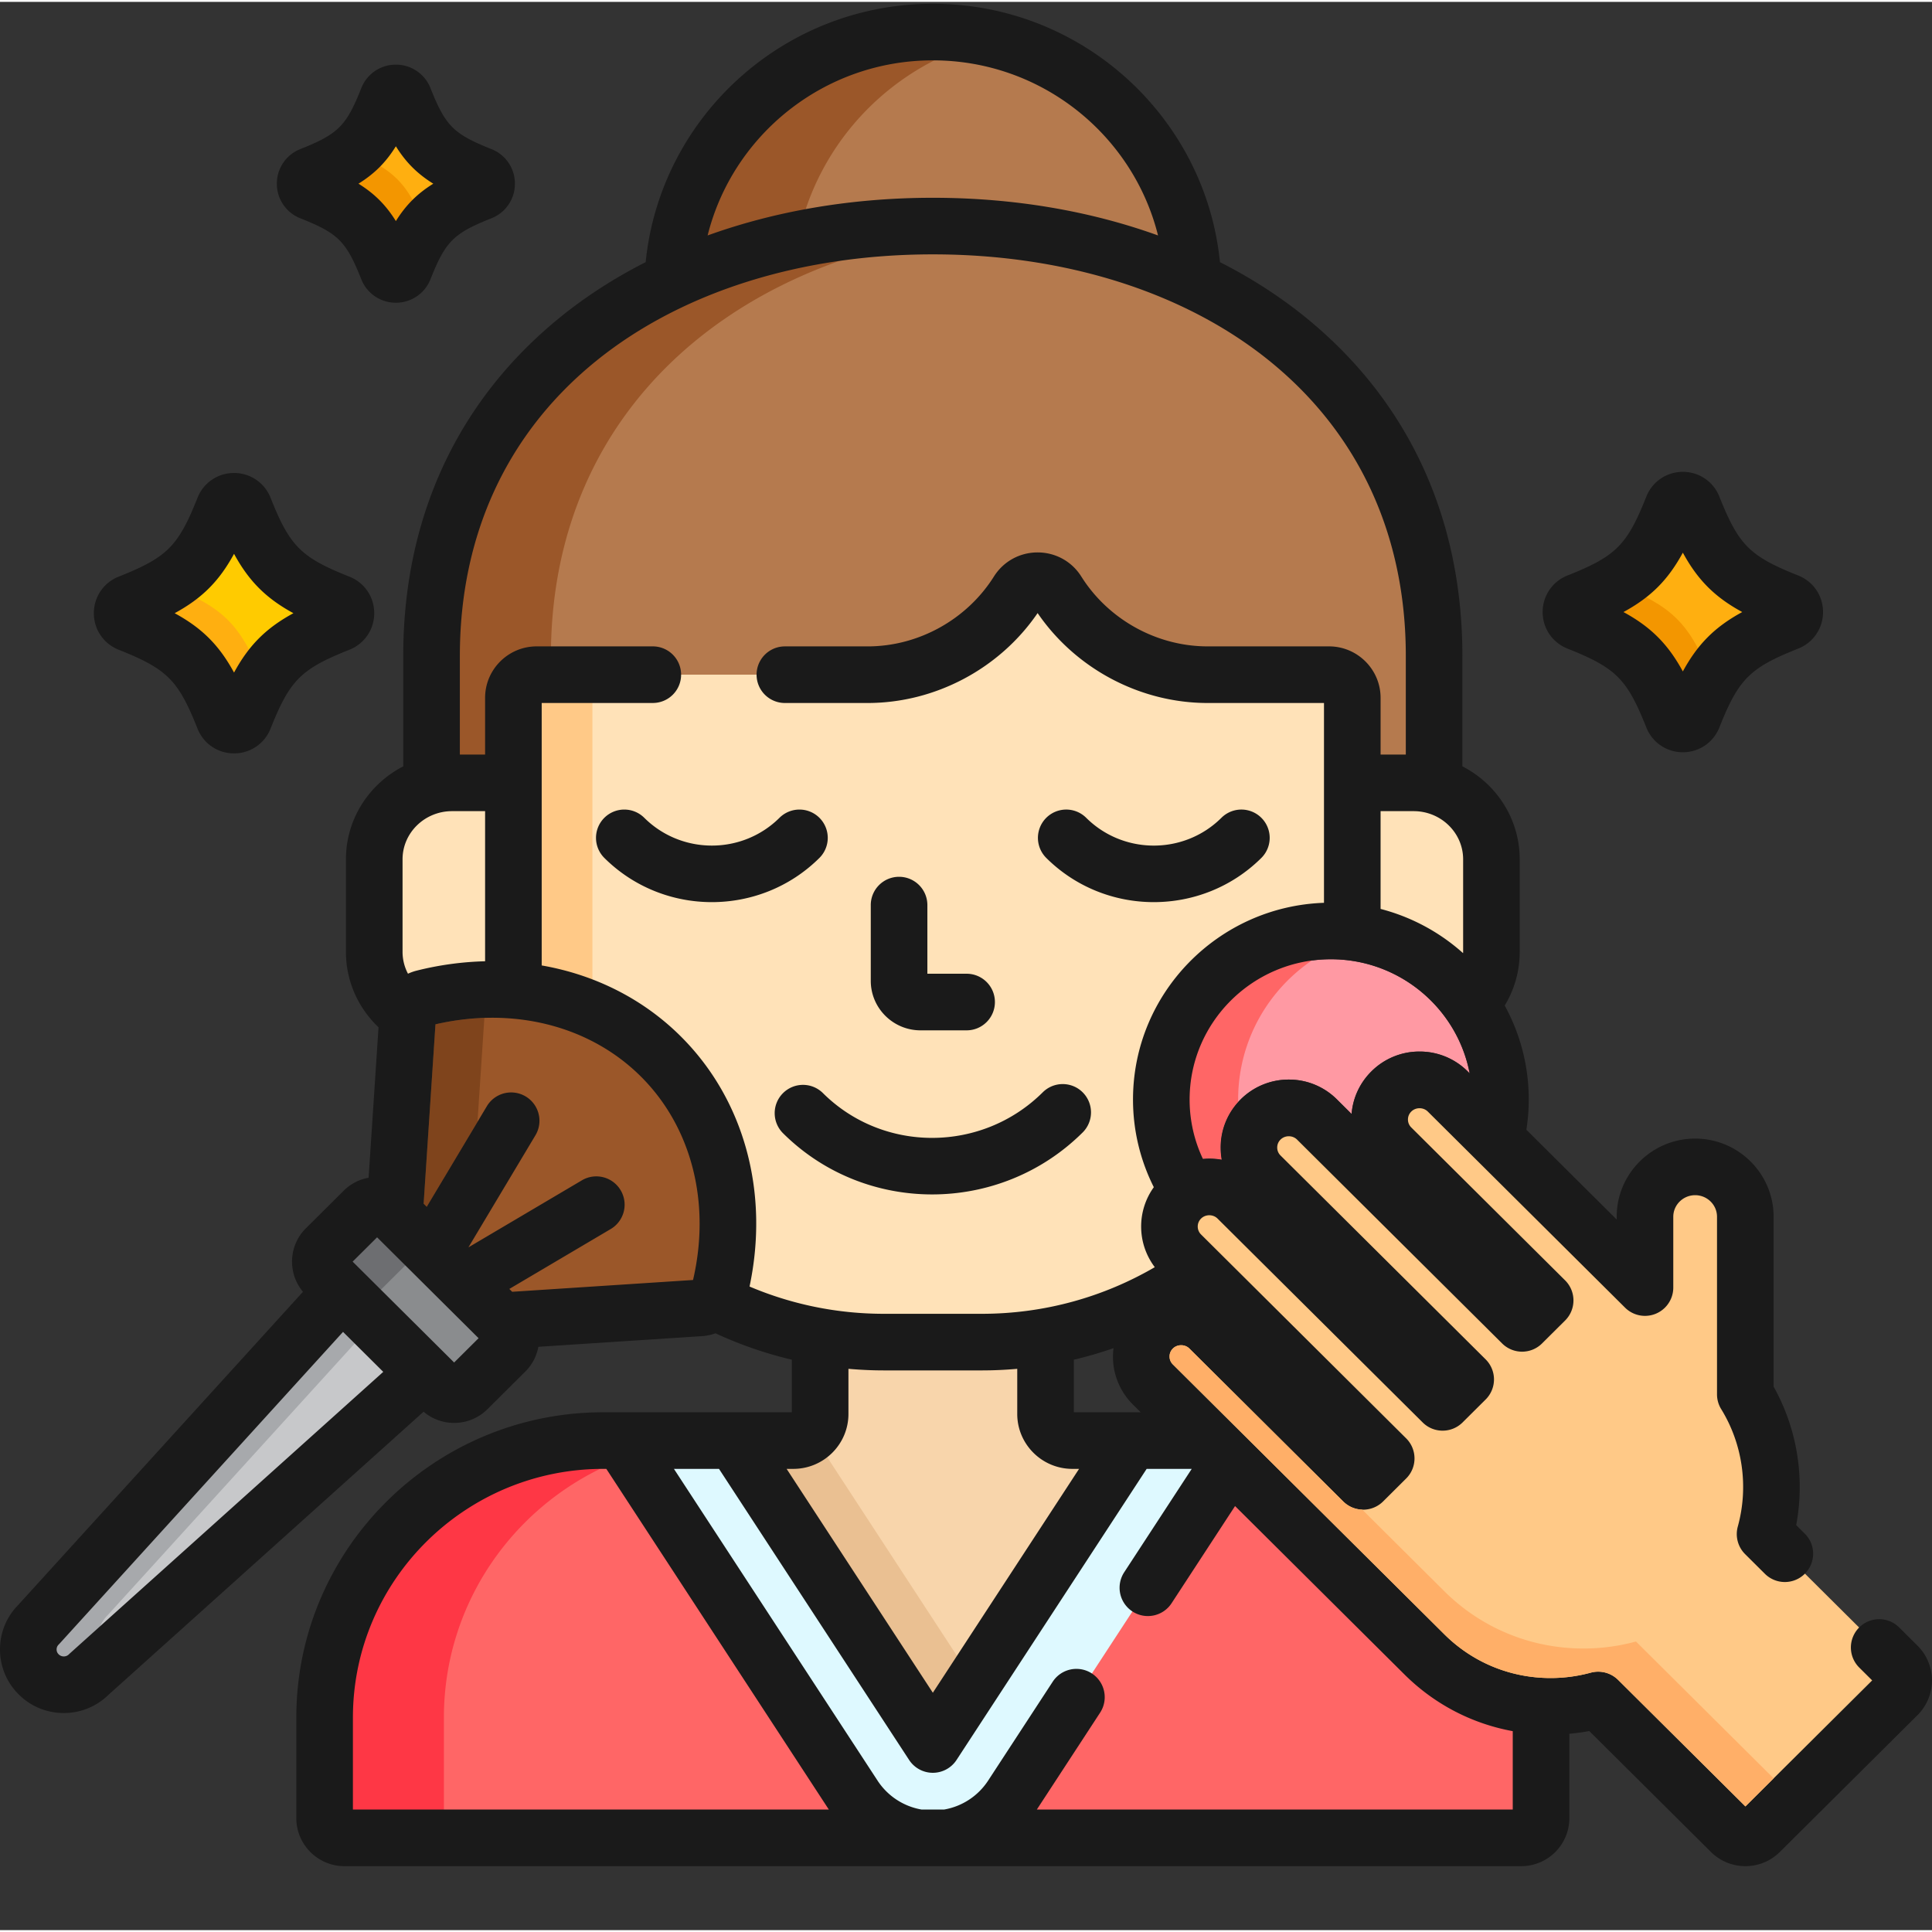 <svg xmlns="http://www.w3.org/2000/svg" version="1.1" xmlns:xlink="http://www.w3.org/1999/xlink" width="512" height="512" x="0" y="0" viewBox="0 0 511.997 511" style="enable-background:new 0 0 512 512" xml:space="preserve" class=""><rect x="0" y="0" width="511.997" height="511" fill="#333333" stroke="none"/><g><path fill="#b57a4e" d="M247.21 59.414c25.231 0 48.817 4.938 68.907 14.36-1.476-36.575-31.754-65.778-68.906-65.778S179.78 37.2 178.305 73.773c20.09-9.421 43.675-14.359 68.906-14.359zm0 0" opacity="1" data-original="#b57a4e" class=""></path><path fill="#9b5729" d="M211.375 62.953c5.316-26.21 25.66-47 51.719-53.11a69.527 69.527 0 0 0-15.883-1.847c-37.152 0-67.43 29.203-68.91 65.777 10.207-4.785 21.312-8.41 33.074-10.82zm0 0" opacity="1" data-original="#9b5729" class=""></path><path fill="#ff6666" d="M408.313 451.617c-11.657-.629-22.528-5.433-30.84-13.695l-56.993-56.656h-20.664l-52.605 80.546-52.61-80.546H159.88c-40.723 0-73.852 32.933-73.852 73.414v26.64a5.23 5.23 0 0 0 5.235 5.227H403.16c2.89 0 5.23-2.34 5.23-5.227v-26.64c0-1.028-.035-2.047-.077-3.063zm0 0" opacity="1" data-original="#ff6666" class=""></path><path fill="#fe3745" d="m167.379 385.3-2.637-4.034h-4.867c-40.719 0-73.848 32.933-73.848 73.41v26.644a5.23 5.23 0 0 0 5.235 5.227h31.605c-2.89 0-5.23-2.34-5.23-5.227v-26.644c0-32.09 20.828-59.418 49.742-69.375zm0 0" opacity="1" data-original="#fe3745"></path><path fill="#def9ff" d="M320.477 381.266h-20.66l-52.606 80.546-52.61-80.546h-29.859l61.535 94.218a25.009 25.009 0 0 0 17.368 11.063h7.125a25.009 25.009 0 0 0 17.37-11.063l57.915-88.675zm0 0" opacity="1" data-original="#def9ff" class=""></path><path fill="#f8d5ab" d="M277.078 374.21v-20.487a99.38 99.38 0 0 1-16.918 1.449h-25.894c-5.77 0-11.422-.5-16.922-1.45v20.489c0 3.89-3.188 7.055-7.102 7.055h-15.64l52.605 80.546 52.61-80.546H284.18c-3.914 0-7.102-3.168-7.102-7.055zm0 0" opacity="1" data-original="#f8d5ab"></path><path fill="#eac092" d="M215.09 379.352a7.089 7.089 0 0 1-4.848 1.914h-15.64l52.609 80.546 10.867-16.644zm0 0" opacity="1" data-original="#eac092" class=""></path><path fill="#b57a4e" d="M247.21 59.414c-73.366 0-132.843 41.785-132.843 113.91V207.7a20.85 20.85 0 0 1 5.422-.73h16.766v-22.535c0-3.106 2.543-5.633 5.672-5.633h87.707c16.183 0 31.597-8.528 40.234-22.258a5.643 5.643 0 0 1 4.812-2.645 5.64 5.64 0 0 1 4.805 2.645c8.637 13.73 24.055 22.254 40.235 22.254h32.175c3.13 0 5.672 2.527 5.672 5.637v22.53h16.77c1.875 0 3.687.27 5.418.735v-34.375c-.004-72.125-59.477-113.91-132.844-113.91zm0 0" opacity="1" data-original="#b57a4e" class=""></path><path fill="#9b5729" d="M247.21 59.414c-73.366 0-132.843 41.785-132.843 113.91V207.7a20.85 20.85 0 0 1 5.422-.73h16.766v-22.535c0-3.106 2.543-5.633 5.672-5.633H146v-5.477c0-66.863 51.113-107.644 117.027-113.242a186.564 186.564 0 0 0-15.816-.668zm0 0" opacity="1" data-original="#9b5729" class=""></path><g fill="#ffe2b8"><path d="M389.707 265.547c3.426-3.617 5.535-8.457 5.535-13.79V227.23c0-11.19-9.226-20.265-20.61-20.265h-16.265v39.61a44.963 44.963 0 0 1 31.34 18.972zM108.102 268.441a5.559 5.559 0 0 1 4.12-4.433c8.098-2.031 16.173-2.692 23.926-2.063a92.465 92.465 0 0 1-.093-4.039v-50.941h-16.266c-11.383 0-20.61 9.074-20.61 20.265v24.528c0 6.922 3.536 13.027 8.923 16.683zm0 0" fill="#ffe2b8" opacity="1" data-original="#ffe2b8" class=""></path><path d="M313.012 331.969a10.4 10.4 0 0 1-3.098-7.43c0-2.805 1.102-5.441 3.098-7.426a10.494 10.494 0 0 1 2.168-1.648 44.264 44.264 0 0 1-7.422-24.586c0-24.672 20.12-44.672 44.937-44.672 1.922 0 3.813.137 5.672.367v-62.14c0-3.391-2.765-6.137-6.172-6.137H320.02c-16.008 0-31.266-8.438-39.813-22.02a6.172 6.172 0 0 0-5.23-2.882 6.174 6.174 0 0 0-5.235 2.882c-8.543 13.582-23.805 22.02-39.808 22.02h-87.707c-3.41 0-6.172 2.746-6.172 6.137l.09 77.511c14.91 1.215 28.617 7.223 38.94 17.485 15.692 15.597 21.49 38.96 15.513 62.492a5.517 5.517 0 0 1-1.336 2.418c13.488 6.918 28.793 10.832 45 10.832h25.898c21.485 0 41.38-6.875 57.563-18.516zm0 0" fill="#ffe2b8" opacity="1" data-original="#ffe2b8" class=""></path></g><path fill="#ffc987" d="M163.172 178.297h-20.945c-3.41 0-6.172 2.746-6.172 6.137l.09 77.515c7.507.61 14.703 2.442 21.32 5.414a97.032 97.032 0 0 1-.465-9.457v-73.472c0-3.391 2.762-6.137 6.172-6.137zm0 0" opacity="1" data-original="#ffc987"></path><path fill="#ffaf10" d="M445.969 191.355c-1.196 0-2.27-.73-2.711-1.843-5.871-14.77-10.328-19.227-25.102-25.102a2.92 2.92 0 0 1 0-5.422c14.774-5.87 19.23-10.328 25.102-25.105.441-1.11 1.515-1.836 2.71-1.836s2.27.726 2.712 1.836c5.87 14.777 10.332 19.234 25.101 25.105a2.917 2.917 0 0 1 1.844 2.711c0 1.196-.73 2.27-1.844 2.711-14.77 5.871-19.23 10.328-25.101 25.102a2.917 2.917 0 0 1-2.711 1.843zm0 0" opacity="1" data-original="#ffaf10"></path><path fill="#f39600" d="M428.535 154.328c-.09-.035-.172-.082-.258-.125-2.754 1.652-6.043 3.164-10.12 4.785-1.11.442-1.84 1.52-1.84 2.715s.726 2.27 1.84 2.711c14.773 5.871 19.23 10.328 25.1 25.102.442 1.113 1.516 1.84 2.712 1.84s2.27-.727 2.71-1.84c1.653-4.157 3.192-7.493 4.88-10.278-5.832-14.617-10.317-19.066-25.024-24.91zm0 0" opacity="1" data-original="#f39600"></path><path fill="#ffcb00" d="M62.023 191.66a2.92 2.92 0 0 1-2.71-1.84c-5.872-14.777-10.329-19.234-25.102-25.105a2.913 2.913 0 0 1-1.84-2.711c0-1.195.727-2.27 1.84-2.711 14.773-5.871 19.23-10.328 25.102-25.102a2.923 2.923 0 0 1 2.71-1.843c1.196 0 2.27.73 2.711 1.843 5.871 14.774 10.329 19.23 25.102 25.102a2.92 2.92 0 0 1 0 5.422c-14.774 5.87-19.23 10.328-25.102 25.105a2.92 2.92 0 0 1-2.71 1.84zm0 0" opacity="1" data-original="#ffcb00"></path><path fill="#ffaf10" d="M44.535 154.637c-.082-.032-.156-.075-.23-.114-2.75 1.645-6.032 3.153-10.094 4.77a2.92 2.92 0 0 0 0 5.422c14.773 5.87 19.23 10.328 25.102 25.105a2.92 2.92 0 0 0 5.421 0c1.641-4.129 3.172-7.449 4.844-10.222-5.84-14.66-10.316-19.11-25.043-24.961zM104.914 72.227a2.364 2.364 0 0 1-2.2-1.493c-4.76-11.98-8.374-15.597-20.355-20.355a2.367 2.367 0 0 1 0-4.399c11.98-4.761 15.594-8.375 20.356-20.355a2.363 2.363 0 0 1 4.395 0c4.761 11.98 8.374 15.594 20.355 20.355a2.367 2.367 0 0 1 0 4.398c-11.98 4.763-15.594 8.376-20.356 20.356a2.363 2.363 0 0 1-2.195 1.493zm0 0" opacity="1" data-original="#ffaf10"></path><path fill="#f39600" d="M112.758 59.875c-4.602-11.574-8.153-15.344-19.184-19.879-2.765 2.242-6.27 4.02-11.215 5.984a2.372 2.372 0 0 0-1.492 2.2c0 .972.594 1.84 1.492 2.195 11.98 4.762 15.594 8.379 20.356 20.36a2.363 2.363 0 0 0 4.395 0c1.874-4.712 3.574-8.122 5.671-10.825l-.023-.035zm0 0" opacity="1" data-original="#f39600"></path><path fill="#c7c8ca" d="m90.629 341.613-80.375 88.399a9.305 9.305 0 0 0 0 13.218c3.672 3.653 9.625 3.653 13.297 0l88.926-79.898zm0 0" opacity="1" data-original="#c7c8ca"></path><path fill="#a7a9ac" d="m99.05 349.984-8.421-8.37-80.375 88.398a9.305 9.305 0 0 0 0 13.218c3.672 3.653 9.625 3.653 13.297 0l4.047-3.636a9.293 9.293 0 0 1 .96-12.082zm0 0" opacity="1" data-original="#a7a9ac"></path><path fill="#9b5729" d="M175.09 279.43c-15.695-15.598-39.195-21.364-62.867-15.422a5.57 5.57 0 0 0-4.211 5.023l-3.457 52.387 28.293 28.125 52.703-3.438a5.581 5.581 0 0 0 5.05-4.183c5.977-23.531.18-46.89-15.511-62.492zm0 0" opacity="1" data-original="#9b5729" class=""></path><path fill="#7f441c" d="M128.36 269.277c-4.298.141-8.637.688-12.958 1.68l-3.3 50.004 14.437-24.152zm0 0" opacity="1" data-original="#7f441c"></path><path fill="#8a8c8e" d="M123.895 367.629c-1.95 1.941-5.141 1.941-7.094 0l-30.442-30.262a4.982 4.982 0 0 1 0-7.05l10.032-9.965c1.949-1.942 5.14-1.942 7.09 0l30.44 30.257a4.982 4.982 0 0 1 0 7.051zm0 0" opacity="1" data-original="#8a8c8e"></path><path fill="#6d6e71" d="m98.48 343.723 11.22-11.153c1.222-1.215 2.878-1.726 4.487-1.578l-10.707-10.64c-1.949-1.942-5.14-1.942-7.093 0l-10.028 9.968a4.982 4.982 0 0 0 0 7.051l10.496 10.43a5.537 5.537 0 0 1 1.625-4.078zm0 0" opacity="1" data-original="#6d6e71"></path><path fill="#ff99a3" d="M352.695 253.71c-20.644 0-37.437 16.673-37.437 37.173a36.766 36.766 0 0 0 3.523 15.738 18.262 18.262 0 0 1 4.98.21 18.41 18.41 0 0 1-.284-3.222c0-4.82 1.882-9.347 5.304-12.75a17.999 17.999 0 0 1 12.762-5.261c4.816 0 9.348 1.867 12.762 5.261l3.879 3.856c.343-4.262 2.175-8.223 5.246-11.281a17.982 17.982 0 0 1 12.761-5.262c4.82 0 9.352 1.867 12.762 5.258l.524.52c-3.282-17.196-18.52-30.24-36.782-30.24zm0 0" opacity="1" data-original="#ff99a3"></path><path fill="#ff6666" d="M320.484 306.54c1.11 0 2.207.097 3.278.292a18.41 18.41 0 0 1-.285-3.223c0-4.496 1.656-8.722 4.656-12.035-.004-.23-.016-.46-.016-.691 0-21.192 14.848-38.922 34.762-43.508a45.316 45.316 0 0 0-10.184-1.164c-24.816 0-44.937 20-44.937 44.672 0 6.41 1.367 12.5 3.812 18.008a18.002 18.002 0 0 1 8.914-2.352zm0 0" opacity="1" data-original="#ff6666" class=""></path><path fill="#ffc987" d="M462.55 486.547a5.476 5.476 0 0 1-3.863-1.59l-35.156-34.945a48.028 48.028 0 0 1-12.59 1.683c-12.648 0-24.535-4.894-33.468-13.773l-71.934-71.508c-2-1.984-3.098-4.625-3.098-7.43s1.098-5.441 3.094-7.43a10.554 10.554 0 0 1 7.477-3.077c2.82 0 5.476 1.093 7.472 3.074l40.766 40.527 6.11-6.078-54.348-54.031a10.4 10.4 0 0 1-3.098-7.43c0-2.805 1.102-5.441 3.098-7.426 1.996-1.984 4.648-3.078 7.472-3.078s5.477 1.094 7.473 3.078l54.352 54.028 6.113-6.079-54.352-54.027a10.419 10.419 0 0 1-3.093-7.43c0-2.804 1.101-5.445 3.093-7.43a10.535 10.535 0 0 1 7.473-3.077c2.824 0 5.477 1.093 7.473 3.078l54.355 54.027 6.113-6.078-40.765-40.52a10.425 10.425 0 0 1-3.094-7.43 10.42 10.42 0 0 1 3.098-7.429 10.528 10.528 0 0 1 7.472-3.074c2.825 0 5.477 1.094 7.477 3.078l52.27 51.96v-18.76c0-7.29 5.964-13.216 13.292-13.216 7.332 0 13.293 5.926 13.293 13.215v47.055c6.785 11.023 8.696 24.523 5.243 37.039l35.125 34.918c1.027 1.023 1.609 2.414 1.609 3.863s-.582 2.84-1.61 3.863l-36.484 36.266a5.468 5.468 0 0 1-3.86 1.594zm0 0" opacity="1" data-original="#ffc987"></path><path d="M243.95 272.55h12.21c4.145 0 7.5-3.355 7.5-7.5s-3.355-7.5-7.5-7.5h-10.398v-18.19a7.5 7.5 0 0 0-7.5-7.5 7.497 7.497 0 0 0-7.5 7.5v20.066c0 7.238 5.918 13.125 13.187 13.125zM217.18 216.254a7.504 7.504 0 0 0-10.606-.031c-9.883 9.82-25.96 9.82-35.84 0a7.504 7.504 0 0 0-10.605.03 7.502 7.502 0 0 0 .031 10.61c7.856 7.809 18.172 11.711 28.492 11.711s20.641-3.906 28.496-11.71a7.502 7.502 0 0 0 .032-10.61zM305.77 238.574c10.316 0 20.64-3.902 28.496-11.71a7.5 7.5 0 0 0-10.575-10.641c-9.882 9.824-25.96 9.824-35.843 0a7.5 7.5 0 0 0-10.574 10.64c7.855 7.809 18.171 11.711 28.496 11.711zM207.48 289.215a7.497 7.497 0 0 0 .032 10.605c10.879 10.813 25.175 16.215 39.504 16.215 14.43 0 28.882-5.476 39.898-16.422a7.506 7.506 0 0 0 .031-10.61c-2.918-2.937-7.668-2.948-10.605-.03-16.121 16.023-42.254 16.117-58.254.21a7.497 7.497 0 0 0-10.606.032zM415.387 171.383c12.86 5.11 15.793 8.039 20.898 20.894 1.586 3.996 5.387 6.578 9.684 6.578s8.094-2.582 9.68-6.574c5.113-12.86 8.042-15.789 20.898-20.898 3.996-1.586 6.574-5.387 6.574-9.684s-2.578-8.097-6.57-9.683c-12.86-5.11-15.79-8.04-20.903-20.91a10.371 10.371 0 0 0-9.68-6.56 10.36 10.36 0 0 0-9.679 6.567c-5.11 12.864-8.043 15.793-20.898 20.903a10.368 10.368 0 0 0-6.575 9.683c0 4.301 2.582 8.098 6.57 9.684zm30.582-25.418c3.945 7.25 8.484 11.789 15.738 15.734-7.254 3.946-11.793 8.485-15.738 15.735-3.946-7.25-8.48-11.786-15.735-15.735 7.254-3.945 11.79-8.484 15.735-15.734zM31.441 171.684c12.86 5.113 15.793 8.043 20.899 20.898a10.354 10.354 0 0 0 9.683 6.574 10.36 10.36 0 0 0 9.68-6.566c5.11-12.863 8.04-15.793 20.902-20.906 3.993-1.586 6.57-5.383 6.57-9.68s-2.577-8.098-6.57-9.68c-12.863-5.113-15.793-8.043-20.902-20.906a10.363 10.363 0 0 0-9.68-6.57c-4.3 0-8.101 2.582-9.68 6.57-5.109 12.863-8.042 15.793-20.906 20.906a10.365 10.365 0 0 0-6.566 9.68c0 4.293 2.578 8.094 6.57 9.68zm30.582-25.414c3.946 7.25 8.485 11.789 15.735 15.734-7.25 3.945-11.79 8.484-15.735 15.734-3.945-7.25-8.484-11.789-15.734-15.734 7.25-3.945 11.79-8.484 15.734-15.734zM79.59 57.348C89.637 61.34 91.75 63.453 95.742 73.5a9.82 9.82 0 0 0 9.172 6.227 9.807 9.807 0 0 0 9.164-6.223c3.996-10.05 6.11-12.164 16.156-16.156a9.808 9.808 0 0 0 6.223-9.168 9.818 9.818 0 0 0-6.223-9.168c-10.047-3.996-12.16-6.11-16.152-16.153a9.82 9.82 0 0 0-9.168-6.226 9.808 9.808 0 0 0-9.168 6.222c-3.992 10.047-6.11 12.16-16.168 16.16a9.815 9.815 0 0 0-6.21 9.165 9.814 9.814 0 0 0 6.222 9.168zm25.32-19.082c2.633 4.242 5.676 7.285 9.914 9.914-4.238 2.629-7.281 5.672-9.914 9.91-2.629-4.238-5.668-7.281-9.91-9.91 4.242-2.633 7.281-5.672 9.91-9.914zm0 0" fill="#1A1A1A" opacity="1" data-original="#1A1A1A" class=""></path><path d="m508.18 435.64-4.89-4.859c-2.938-2.918-7.688-2.906-10.606.031a7.497 7.497 0 0 0 .03 10.606l3.427 3.406-33.594 33.395-33.73-33.528a7.503 7.503 0 0 0-7.254-1.918 40.49 40.49 0 0 1-10.625 1.422c-10.649 0-20.66-4.117-28.18-11.593l-71.934-71.508c-.578-.574-.883-1.305-.883-2.11s.305-1.535.883-2.109c1.18-1.172 3.196-1.172 4.367-.004l40.77 40.527a7.499 7.499 0 0 0 10.574-.003l6.11-6.079c1.418-1.406 2.21-3.32 2.21-5.316s-.792-3.91-2.21-5.32l-54.348-54.024a2.937 2.937 0 0 1-.887-2.113c0-.805.309-1.535.883-2.11 1.18-1.171 3.191-1.175 4.371.005l54.356 54.023c2.921 2.91 7.648 2.906 10.574 0l6.113-6.078a7.502 7.502 0 0 0 0-10.637l-54.352-54.027c-.578-.574-.882-1.305-.882-2.11s.304-1.535.882-2.109c1.18-1.176 3.188-1.172 4.372 0l54.351 54.027a7.499 7.499 0 0 0 10.574 0l6.114-6.078a7.5 7.5 0 0 0 .004-10.637l-40.766-40.519a2.92 2.92 0 0 1-.883-2.113c0-.805.309-1.535.883-2.106 1.18-1.176 3.191-1.176 4.375 0l52.27 51.961a7.497 7.497 0 0 0 12.785-5.32v-18.762c.003-3.148 2.601-5.715 5.796-5.715 3.192 0 5.793 2.563 5.793 5.715v47.055c0 1.39.383 2.75 1.114 3.933 5.695 9.254 7.297 20.594 4.394 31.114a7.5 7.5 0 0 0 1.946 7.312l5.234 5.203a7.497 7.497 0 0 0 10.605-.03c2.918-2.938 2.907-7.688-.03-10.606l-2.278-2.266c2.355-12.52.246-25.578-5.985-36.695v-45.02c0-11.422-9.328-20.715-20.796-20.715-11.461.004-20.79 9.293-20.793 20.715v.73l-23.93-23.788c.41-2.614.629-5.286.629-8.012 0-9.016-2.309-17.5-6.371-24.906a27.346 27.346 0 0 0 3.976-14.215v-24.528c0-10.71-6.176-20.02-15.191-24.644v-29.262c0-36.691-14.414-67.754-41.688-89.832-6.832-5.531-14.398-10.383-22.558-14.523C319.457 30.582 286.797.5 247.207.5c-39.594 0-72.25 30.082-76.098 68.473-8.16 4.14-15.726 8.992-22.554 14.523-27.274 22.078-41.692 53.14-41.692 89.832v29.262c-9.011 4.629-15.187 13.937-15.187 24.644v24.528c0 7.847 3.324 14.93 8.636 19.984l-2.628 39.863a12.388 12.388 0 0 0-6.586 3.426l-10.028 9.969a12.377 12.377 0 0 0-3.675 8.844c0 2.957 1.023 5.75 2.894 7.988L4.812 424.848A16.689 16.689 0 0 0 0 436.62c0 4.508 1.766 8.746 4.969 11.93a16.814 16.814 0 0 0 11.933 4.918 16.82 16.82 0 0 0 11.785-4.77l83.567-75.082a12.447 12.447 0 0 0 8.094 2.969 12.44 12.44 0 0 0 8.832-3.637l10.03-9.969a12.404 12.404 0 0 0 3.462-6.562l43.363-2.828c1.25-.082 2.45-.344 3.578-.75a105.899 105.899 0 0 0 20.23 6.992v13.934h-49.968c-44.855 0-81.348 36.297-81.348 80.91v26.644c0 7.016 5.711 12.727 12.73 12.727h311.9c7.023 0 12.734-5.711 12.734-12.727v-22.355a54.633 54.633 0 0 0 5.28-.723l32.231 32.035a12.897 12.897 0 0 0 9.145 3.77c3.453 0 6.7-1.34 9.144-3.77l36.485-36.27a13.03 13.03 0 0 0 3.82-9.183 13.033 13.033 0 0 0-3.816-9.183zm-223.602-75.804c3.578-.84 7.086-1.863 10.512-3.059-.086.727-.149 1.461-.149 2.207 0 4.817 1.887 9.344 5.309 12.75l2.047 2.032h-17.719zm104.375-76.406a17.981 17.981 0 0 0-12.762-5.258 17.982 17.982 0 0 0-12.761 5.262c-3.075 3.058-4.907 7.02-5.246 11.28l-3.883-3.855a17.966 17.966 0 0 0-12.758-5.261 17.999 17.999 0 0 0-12.762 5.261 17.856 17.856 0 0 0-5.304 12.75c0 1.09.097 2.168.285 3.223a18.274 18.274 0 0 0-4.98-.21 36.709 36.709 0 0 1-3.524-15.74c0-20.5 16.793-37.171 37.437-37.171 18.258 0 33.496 13.043 36.778 30.238zm-1.21-31.672c0 .113-.013.226-.013.34a52.474 52.474 0 0 0-21.863-11.723v-25.91h8.766c7.23 0 13.11 5.726 13.11 12.765zM247.21 15.496c28.809 0 53.05 19.79 59.68 46.402-18.11-6.535-38.368-9.984-59.68-9.984s-41.57 3.45-59.684 9.984c6.633-26.613 30.875-46.402 59.684-46.402zM106.68 227.23c0-7.039 5.882-12.765 13.11-12.765h8.765v39.781a82.8 82.8 0 0 0-18.157 2.488c-.796.2-1.558.477-2.28.809a12.379 12.379 0 0 1-1.438-5.785zM18.54 437.648a8.647 8.647 0 0 0-.274.262 1.9 1.9 0 0 1-1.364.559c-.363 0-.894-.098-1.359-.559-.45-.441-.543-.945-.543-1.289s.094-.848.543-1.293c.09-.086.176-.18.262-.273l75.101-82.594 10.66 10.594zm101.808-77.07-26.895-26.734 6.48-6.442 26.895 26.735zm63.312-21.867-47.926 3.125-.757-.754 26.867-15.875a7.494 7.494 0 0 0 2.64-10.27 7.498 7.498 0 0 0-10.27-2.644l-30.081 17.773 17.836-29.828a7.502 7.502 0 0 0-12.875-7.699l-16.012 26.781-.816-.816 3.136-47.547c5.024-1.156 10.082-1.742 15.059-1.742 15.293 0 29.262 5.52 39.34 15.535 13.492 13.41 18.625 33.496 13.86 53.96zm-3.285-64.598c-9.918-9.86-22.691-16.3-36.82-18.761v-69.555H173c4.145 0 7.5-3.356 7.5-7.5a7.5 7.5 0 0 0-7.5-7.5h-30.773c-7.54 0-13.672 6.117-13.672 13.637v15.03h-6.688v-26.14c0-32.008 12.492-59.039 36.13-78.176 22.491-18.207 54.175-28.238 89.214-28.238s66.723 10.031 89.215 28.238c23.633 19.137 36.125 46.168 36.125 78.176v26.14h-6.684v-15.03c0-7.52-6.133-13.637-13.672-13.637H320.02c-13.454 0-26.278-7.094-33.461-18.504-2.512-4.008-6.84-6.395-11.582-6.395-4.739 0-9.07 2.387-11.582 6.387-7.184 11.418-20.004 18.516-33.461 18.516H208a7.5 7.5 0 1 0 0 15h21.934c17.886 0 34.957-9.078 45.043-23.828 10.086 14.746 27.156 23.828 45.043 23.828h30.847v52.953c-28.07.969-50.61 23.973-50.61 52.129 0 8.344 1.993 16.23 5.513 23.234a17.81 17.81 0 0 0-3.356 10.426c0 3.937 1.281 7.672 3.613 10.77-13.464 7.847-29.136 12.359-45.863 12.359h-25.898c-12.645 0-24.688-2.582-35.63-7.227 5.29-25-1.413-49.586-18.261-66.332zm29.867 114.653c8.055 0 14.602-6.532 14.602-14.559V362.25c3.105.273 6.246.422 9.422.422h25.898c3.172 0 6.313-.145 9.414-.422v11.957c0 8.027 6.55 14.559 14.606 14.559h1.777l-38.75 59.328-38.75-59.328zm-116.715 90.28v-24.37c0-36.344 29.762-65.91 66.348-65.91h.809l58.964 90.28zm181.243 0 16.77-25.675a7.5 7.5 0 0 0-12.56-8.203l-17.117 26.21a17.483 17.483 0 0 1-11.675 7.669h-5.958a17.484 17.484 0 0 1-11.671-7.668l-53.961-82.613h11.945l50.387 77.148a7.506 7.506 0 0 0 12.558 0l50.387-77.148h11.945l-17.898 27.402a7.502 7.502 0 0 0 2.18 10.383c3.464 2.265 8.113 1.289 10.378-2.18l16.82-25.75 44.884 44.617c7.941 7.895 17.894 13.055 28.707 15.035v20.774zm0 0" fill="#1A1A1A" opacity="1" data-original="#1A1A1A" class=""></path><path fill="#ffaf68" d="M410.941 444.195c3.59 0 7.164-.48 10.621-1.422 2.59-.699 5.356.028 7.258 1.918l33.73 33.528 7.481-7.438-36.484-36.265a52.874 52.874 0 0 1-13.887 1.855c-13.95 0-27.058-5.398-36.914-15.191l-21.742-21.614a7.475 7.475 0 0 1-5.043-2.168l-40.766-40.527c-1.175-1.168-3.187-1.168-4.37.004a2.918 2.918 0 0 0-.884 2.11c0 .808.309 1.535.887 2.109l71.934 71.508c7.52 7.476 17.527 11.593 28.18 11.593zm0 0" opacity="1" data-original="#ffaf68"></path></g></svg>